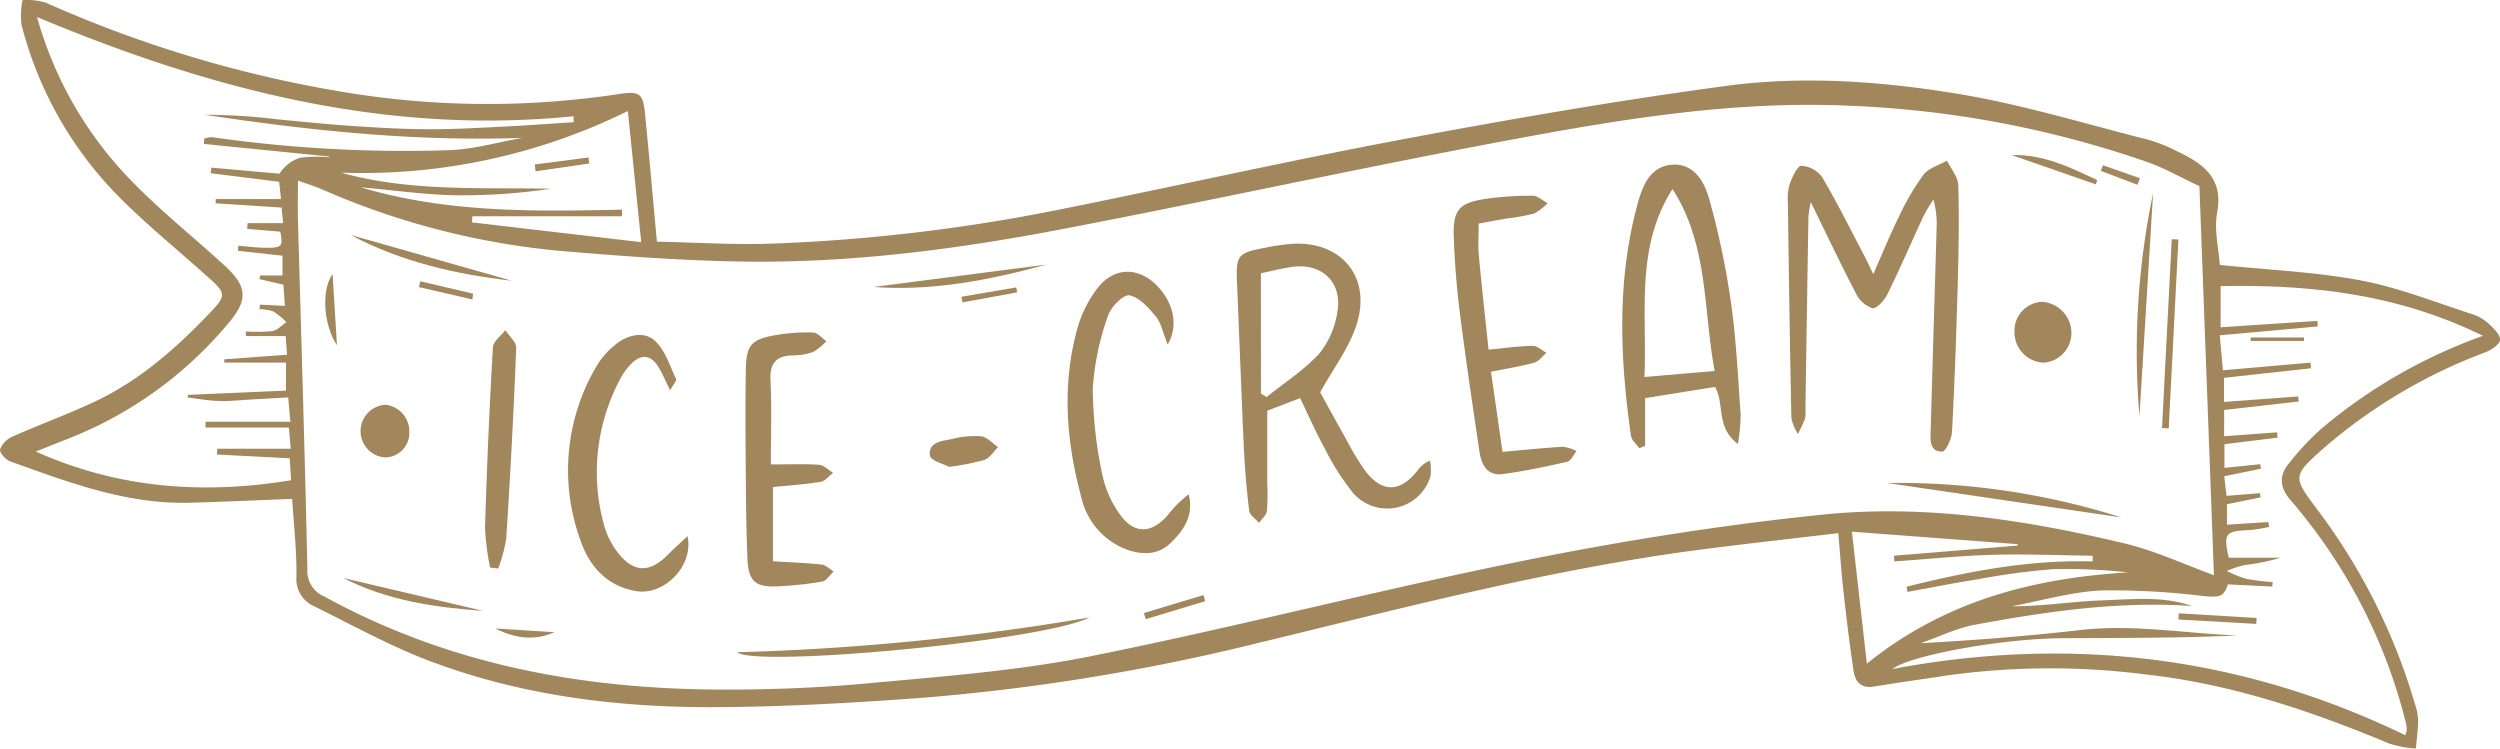 <?xml version="1.0" encoding="UTF-8"?>
<svg xmlns="http://www.w3.org/2000/svg" xmlns:xlink="http://www.w3.org/1999/xlink" id="Group_26" data-name="Group 26" width="356.634" height="106.805" viewBox="0 0 356.634 106.805">
  <defs>
    <clipPath id="clip-path">
      <rect id="Rectangle_11" data-name="Rectangle 11" width="356.634" height="106.805" fill="#937342"></rect>
    </clipPath>
    <clipPath id="clip-path-2">
      <rect id="Rectangle_10" data-name="Rectangle 10" width="356.634" height="106.805" transform="translate(0 0)" fill="#937342"></rect>
    </clipPath>
  </defs>
  <g id="Group_25" data-name="Group 25" clip-path="url(#clip-path)">
    <g id="Group_24" data-name="Group 24">
      <g id="Group_23" data-name="Group 23" clip-path="url(#clip-path-2)">
        <g id="Group_22" data-name="Group 22" opacity="0.86">
          <g id="Group_21" data-name="Group 21">
            <g id="Group_20" data-name="Group 20" clip-path="url(#clip-path-2)">
              <path id="Path_81" data-name="Path 81" d="M295.494,47.432a4.238,4.238,0,0,1-3.948,4.3,4.333,4.333,0,0,1-4.174-4.386,4.124,4.124,0,0,1,3.92-4.289,4.466,4.466,0,0,1,4.2,4.372" fill="#937342"></path>
              <path id="Path_82" data-name="Path 82" d="M55.025,57.742a3.818,3.818,0,0,1,3.366,3.871,3.488,3.488,0,0,1-3.521,3.64,3.765,3.765,0,0,1,.155-7.511" fill="#937342"></path>
              <path id="Path_83" data-name="Path 83" d="M267.225,39.109c1.314-2.968,2.4-5.646,3.676-8.229a35.387,35.387,0,0,1,3.5-5.962c.737-.956,2.2-1.349,3.34-2,.565,1.165,1.581,2.317,1.616,3.5.139,4.792.045,9.6-.089,14.392-.193,6.942-.439,13.885-.808,20.82-.054,1.006-.909,2.8-1.4,2.8-1.825.005-1.679-1.671-1.643-2.976.264-9.588.565-19.175.842-28.762a13.193,13.193,0,0,0-.445-4.226,23.644,23.644,0,0,0-1.375,2.274c-1.744,3.744-3.38,7.539-5.2,11.244-.422.858-1.53,2.089-2.125,1.988a4.08,4.08,0,0,1-2.351-2.1c-2.14-4.1-4.114-8.279-6.455-13.058a20.22,20.22,0,0,0-.328,2.11q-.229,13.771-.433,27.545a3.994,3.994,0,0,1-.054,1.233c-.272.761-.661,1.481-1,2.217a6.744,6.744,0,0,1-.944-2.223c-.217-10.25-.36-20.5-.5-30.754a7.594,7.594,0,0,1,.262-2.7c.368-.985,1.078-2.577,1.659-2.585a3.929,3.929,0,0,1,2.961,1.609c2.179,3.695,4.089,7.55,6.087,11.351.372.707.7,1.438,1.2,2.48" fill="#937342"></path>
              <path id="Path_84" data-name="Path 84" d="M188.324,55.965c1.022,1.847,2.356,4.3,3.731,6.728a38.215,38.215,0,0,0,2.675,4.442c2.429,3.188,4.966,3.146,7.464.018a3.975,3.975,0,0,1,1.795-1.43,6.568,6.568,0,0,1,.063,2.244A6.435,6.435,0,0,1,193.1,70.409a34.674,34.674,0,0,1-4.111-6.418c-1.272-2.294-2.319-4.712-3.524-7.2l-4.687,1.8v10.38a29.894,29.894,0,0,1-.054,3.94c-.081.6-.73,1.124-1.122,1.683-.486-.575-1.321-1.108-1.4-1.733-.373-3.028-.624-6.078-.767-9.127-.363-7.753-.629-15.512-.966-23.267-.175-4.03.039-4.368,3.913-5.112a31.85,31.85,0,0,1,3.914-.57c7-.451,11.382,4.7,9.239,11.466-1.077,3.4-3.39,6.408-5.21,9.711m-8.448.172q.4.255.8.509c2.532-2.03,5.323-3.822,7.5-6.179a12.217,12.217,0,0,0,2.571-5.757c.862-4.359-2.1-7.255-6.469-6.625-1.531.221-3.037.617-4.408.9Z" fill="#937342"></path>
              <path id="Path_85" data-name="Path 85" d="M247.92,63.331c-3.2-2.4-1.854-5.69-3.262-8.135l-9.974,1.6V63.6l-.842.335c-.407-.592-1.091-1.144-1.181-1.781-1.578-11.118-2.039-22.229.985-33.2.7-2.557,1.847-5.314,5-5.465,3.092-.148,4.519,2.536,5.185,4.928a115.108,115.108,0,0,1,3.1,14.747c.752,5.307,1,10.689,1.381,16.044a28.752,28.752,0,0,1-.385,4.117m-9.335-36.352c-5.364,8.357-3.592,17.716-4.006,26.808l10.013-.861c-1.634-8.8-.864-17.941-6.007-25.947" fill="#937342"></path>
              <path id="Path_86" data-name="Path 86" d="M210.939,31.9c0,1.727-.108,3.136.02,4.523.409,4.42.906,8.831,1.391,13.459,2.241-.216,4.262-.511,6.288-.55.652-.012,1.317.648,1.976,1-.579.483-1.088,1.218-1.751,1.4-1.893.527-3.848.83-6.168,1.3.546,3.795,1.088,7.566,1.643,11.424,3.111-.273,5.883-.564,8.662-.722a5.682,5.682,0,0,1,1.9.617c-.437.525-.795,1.4-1.325,1.518-3.041.7-6.106,1.343-9.2,1.758-2.209.3-3.053-1.332-3.329-3.2-.974-6.613-1.96-13.226-2.8-19.857-.446-3.516-.72-7.065-.856-10.608-.154-4.024.693-5.019,4.608-5.6a45.789,45.789,0,0,1,6.651-.442c.707,0,1.414.689,2.122,1.062a7.333,7.333,0,0,1-1.943,1.485,28.8,28.8,0,0,1-3.883.7c-1.294.224-2.585.468-4.012.728" fill="#937342"></path>
              <path id="Path_87" data-name="Path 87" d="M166.576,49.151c-.664-1.647-.907-3.033-1.684-3.984-1.032-1.264-2.372-2.777-3.788-3.035-.851-.155-2.666,1.7-3.061,2.958A38.335,38.335,0,0,0,155.89,55.4a61.245,61.245,0,0,0,1.35,12.273,15.111,15.111,0,0,0,2.441,5.6c2.024,2.964,4.58,2.922,6.924.188a16.114,16.114,0,0,1,2.967-2.947c.772,3.075-.767,5.207-2.625,6.989-1.94,1.861-4.437,1.65-6.752.679a10.406,10.406,0,0,1-5.939-7.241c-2.168-7.992-2.8-16.111-.533-24.2a17.122,17.122,0,0,1,2.727-5.492c2.458-3.288,6.143-3.259,8.882-.192,2.133,2.39,2.764,5.471,1.244,8.094" fill="#937342"></path>
              <path id="Path_88" data-name="Path 88" d="M95.6,55.685c-.735-1.467-1.158-2.535-1.768-3.481-1.036-1.6-2.4-1.681-3.715-.376a9.147,9.147,0,0,0-1.728,2.391A28.251,28.251,0,0,0,86.164,74.9a11.445,11.445,0,0,0,1.828,3.746c2.33,3.111,4.678,3.17,7.374.4.788-.81,1.644-1.556,2.718-2.564.9,4.335-3.424,8.525-7.369,7.837-4.1-.715-6.6-3.468-7.875-7.14a29.169,29.169,0,0,1,2.206-24.857,11.388,11.388,0,0,1,2.925-3.3c1.678-1.3,3.972-1.81,5.506-.364,1.426,1.345,2.078,3.534,2.964,5.4.118.248-.4.8-.841,1.621" fill="#937342"></path>
              <path id="Path_89" data-name="Path 89" d="M109.967,66.253c2.607,0,4.758-.1,6.89.055.687.049,1.327.747,1.987,1.148-.587.444-1.127,1.173-1.769,1.279-2.187.363-4.409.5-6.811.751v10.58c2.379.147,4.674.226,6.953.472.6.065,1.143.643,1.713.986-.548.5-1.039,1.335-1.656,1.443a52.162,52.162,0,0,1-6.4.677c-3.06.151-4.1-.711-4.241-3.805-.2-4.542-.217-9.094-.254-13.642-.038-4.467-.058-8.935.015-13.4.056-3.534.746-4.369,4.184-4.98a26.635,26.635,0,0,1,5.407-.386c.645.018,1.265.8,1.9,1.238a8.015,8.015,0,0,1-1.9,1.543,8.589,8.589,0,0,1-2.915.486c-2.358.064-3.268,1.1-3.155,3.535.186,3.947.05,7.909.05,12.022" fill="#937342"></path>
              <path id="Path_90" data-name="Path 90" d="M69.915,80.963a35.873,35.873,0,0,1-.724-5.719q.388-12.858,1.123-25.7c.049-.849,1.16-1.636,1.779-2.452.541.853,1.581,1.727,1.547,2.557q-.544,13.59-1.423,27.166a21.807,21.807,0,0,1-1.151,4.283l-1.151-.131" fill="#937342"></path>
              <path id="Path_91" data-name="Path 91" d="M135.4,66.6c-.71-.39-2.651-.884-2.747-1.62-.253-1.929,1.743-2.058,3.141-2.353a13.069,13.069,0,0,1,4.151-.393c.859.1,1.623,1,2.43,1.548-.639.63-1.173,1.552-1.94,1.827a34.973,34.973,0,0,1-5.035.991" fill="#937342"></path>
              <path id="Path_92" data-name="Path 92" d="M316.664,37.795c6.865.709,13.571.979,20.1,2.207,5.453,1.025,10.7,3.146,16.021,4.85a6.329,6.329,0,0,1,2.313,1.4c.676.636,1.633,1.591,1.532,2.265s-1.263,1.419-2.109,1.75A75.619,75.619,0,0,0,331.6,63.829c-4.7,4.163-4.538,4.179-.86,9.086a86.293,86.293,0,0,1,13.829,27.743,7.458,7.458,0,0,1,.388,2.177c-.024,1.325-.207,2.647-.323,3.97a18.12,18.12,0,0,1-3.747-.714c-11.155-4.658-22.57-8.509-34.62-9.857a107.485,107.485,0,0,0-28.677.145c-3.416.535-6.845.986-10.254,1.56-1.841.31-2.683-.679-2.912-2.207-.563-3.747-1.014-7.512-1.44-11.278-.294-2.607-.47-5.228-.749-8.4-6.528.776-12.987,1.488-19.43,2.321-21.416,2.768-42.254,8.26-63.2,13.316a298.836,298.836,0,0,1-47.613,7.818c-9.885.746-19.807,1.311-29.715,1.369-13.944.082-27.734-1.6-40.872-6.542-5.686-2.137-11.059-5.119-16.525-7.819a4.241,4.241,0,0,1-2.592-4.248c.048-3.778-.39-7.563-.609-11.1-4.914.188-9.763.42-14.615.549-9.048.241-17.334-2.932-25.645-5.912C.789,65.573-.1,64.535.01,64.116a3.27,3.27,0,0,1,1.713-1.809c3.921-1.74,7.966-3.207,11.842-5.035,6.458-3.045,11.714-7.722,16.58-12.854,2.064-2.177,2.047-2.619-.149-4.6-4.173-3.769-8.562-7.315-12.551-11.266A53.766,53.766,0,0,1,3.059,3.484,11.89,11.89,0,0,1,3.214,0,10.7,10.7,0,0,1,6.463.348,173.9,173.9,0,0,0,50.209,13.323a124.529,124.529,0,0,0,38.02.1c3-.444,3.49-.163,3.79,2.838.592,5.913,1.1,11.834,1.691,18.214,5.462.107,11.052.48,16.619.272a253.815,253.815,0,0,0,40.306-4.755c16.51-3.3,32.94-7.017,49.485-10.122,15.334-2.878,30.726-5.553,46.186-7.623,10.927-1.463,22.036-.656,32.878,1.12,9.243,1.513,18.279,4.3,27.388,6.6a22.607,22.607,0,0,1,4.126,1.675c3.631,1.737,6.505,3.782,5.584,8.7-.457,2.44.227,5.094.382,7.455m-2.908-11.242c-2.729-1.276-5.031-2.6-7.493-3.463a147.321,147.321,0,0,0-42.448-8.009c-16.184-.735-32.014,1.83-47.772,4.76-21.429,3.986-42.728,8.663-64.135,12.772-15.106,2.9-30.36,4.924-45.784,4.7-8.17-.118-16.345-.7-24.492-1.381a109.233,109.233,0,0,1-35.6-8.88c-1.079-.48-2.221-.817-3.529-1.291,0,2.177-.043,3.993.007,5.808.458,16.538.983,33.074,1.338,49.614a3.959,3.959,0,0,0,2.47,3.935c17.39,9.544,36.209,13.1,55.787,13.244,7.267.055,14.568-.224,21.8-.894,10.6-.982,21.286-1.771,31.692-3.858,20.7-4.152,41.168-9.482,61.868-13.65,14.062-2.832,28.3-5.092,42.561-6.551,14.484-1.481,28.886.732,43.013,4.1,4.427,1.057,8.634,3.039,12.788,4.542-.687-18.4-1.381-36.979-2.073-55.5m9.83,47.922c.041.23.083.459.124.688a21.434,21.434,0,0,1-2.73.452c-3.555.143-3.813.443-3.038,3.952h7.377a30.083,30.083,0,0,1-5.167,1.05,16.6,16.6,0,0,0-2.5.829,16.942,16.942,0,0,0,2.706,1.109,37.451,37.451,0,0,0,3.858.494l-.078.622-6.323-.307c-.587,1.807-1.155,1.879-3.531,1.665a105.665,105.665,0,0,0-14.534-.8c-4.284.21-8.517,1.465-12.773,2.259,4.409.019,8.712-.706,13.034-.849,4.218-.139,8.529-.648,12.679.81-10.463-.717-20.724.777-30.927,2.666-2.661.493-5.183,1.739-7.769,2.639,7.737-.42,15.265-1.011,22.761-1.876,7.561-.872,14.981.5,22.472.772-8.33.383-16.647.35-24.964.393-8.612.044-21.664,2.41-24.324,4.4,25.473-4.8,49.874-1.838,73.18,9.436a3.317,3.317,0,0,0,.211-.7,4.224,4.224,0,0,0-.1-.98,77.116,77.116,0,0,0-16.431-31.8c-1.634-1.869-1.7-3.538-.286-5.282a38.8,38.8,0,0,1,4.735-5.044A74.517,74.517,0,0,1,354.2,47.908c-12.193-6-24.668-7.342-37.42-7.086v5.866l13.817-.911c.012.265.025.53.037.795l-13.976,1.264c.163,1.812.3,3.322.449,4.987L329.6,51.731l.075.806L317.263,53.9v3.437l10.59-.781.051.728-10.621,1.2V62.23l7.538-.553c.03.251.06.5.091.754l-7.585.934v3.376l5.1-.52q.051.321.1.642L317.3,67.941c.1.909.2,1.762.32,2.792l4.782-.379c.027.2.054.4.08.6l-4.8.974v2.922l5.9-.376M33.942,35.776c.018-.239.036-.479.055-.718,1.337.1,2.673.291,4.01.29,2.235,0,2.383-.224,1.978-2.3l-4.732-.4c.025-.274.051-.548.076-.822h5.062c-.094-.92-.163-1.6-.225-2.215L30.759,29q.009-.3.017-.606h9.309c-.1-.954-.183-1.666-.271-2.467l-9.763-1.214.1-.8,9.724.866a5.42,5.42,0,0,1,2.917-2.269,18.522,18.522,0,0,1,4.185-.073c-.007-.038-.015-.075-.022-.112L29.1,20.536q.009-.373.019-.747a3.338,3.338,0,0,1,1.082-.224,194.381,194.381,0,0,0,33.8,1.861c3.544-.118,7.058-1.15,10.585-1.763-15.319.562-30.383-1.035-45.4-3.292a85.642,85.642,0,0,1,10.326.643c3.525.346,7.051.706,10.584.944,3.626.244,7.261.46,10.894.479,3.547.019,7.1-.19,10.643-.365,3.4-.168,6.806-.421,10.208-.637l-.033-.851C55.07,19.29,30,12.774,5.287,2.43A54.235,54.235,0,0,0,18.771,25.819c4.138,4.26,8.819,7.991,13.211,12.009,3.369,3.081,3.456,4.972.465,8.441A56.65,56.65,0,0,1,10.618,62.221c-1.754.709-3.517,1.4-5.52,2.189,11.871,5.314,23.931,6.139,36.426,4.1-.08-1.251-.141-2.206-.2-3.135l-10.377-.535c.015-.276.031-.552.046-.828H41.479c-.091-1.009-.163-1.805-.273-3.025h-11.9c.007-.275.015-.549.022-.824H41.42c-.12-1.353-.2-2.308-.309-3.473-1.872.106-3.509.2-5.146.29-1.567.087-3.137.272-4.7.226-1.511-.044-3.015-.327-4.521-.505l.078-.371,13.974-.61V51.731h-8.8l-.006-.47L40.95,50.6c-.069-.9-.134-1.746-.2-2.656H35.074c0-.219,0-.438-.005-.658a22.811,22.811,0,0,0,3.792-.058c.714-.122,1.328-.826,1.987-1.268A10.41,10.41,0,0,0,39,44.429a6.338,6.338,0,0,0-1.979-.314c.021-.219.043-.437.064-.656l3.558.173c-.074-1.05-.146-2.076-.212-3.018l-3.424-.8L37.1,39.3h3.2V36.476l-6.359-.7m57.532-1.231C90.8,27.933,90.194,22,89.566,15.838a85.717,85.717,0,0,1-40.894,8.794c9.829,2.735,19.888,2.095,29.906,2.291a86.054,86.054,0,0,1-13.686.934c-4.489-.106-8.966-.74-13.448-1.143,12.186,3.645,24.734,3.473,37.291,3.192,0,.314-.01.627-.014.941H67.385q-.027.438-.056.877l24.145,2.821M298.525,80.088l-.012-.809c-4.744-.058-9.493-.268-14.233-.132-4.685.133-9.36.616-14.039.945l-.069-.816,17.663-1.451,0-.2-23.654-1.779c.746,6.578,1.421,12.533,2.134,18.822,11.177-8.994,23.778-12.192,37.259-13.012a79.834,79.834,0,0,0-10.725-.458,100.487,100.487,0,0,0-10.5,1.4c-3.427.545-6.833,1.219-10.249,1.837l-.111-.742c8.694-2.162,17.458-3.872,26.531-3.6" fill="#937342"></path>
              <path id="Path_93" data-name="Path 93" d="M155.419,88.082c-6.553,3.353-47.618,7.171-50.3,4.962a354.43,354.43,0,0,0,50.3-4.962" fill="#937342"></path>
              <path id="Path_94" data-name="Path 94" d="M302.637,73.817,269.223,68.9a105.328,105.328,0,0,1,33.414,4.918" fill="#937342"></path>
              <path id="Path_95" data-name="Path 95" d="M307.148,27.551q-.974,15.907-1.946,31.814a110.469,110.469,0,0,1,1.946-31.814" fill="#937342"></path>
              <path id="Path_96" data-name="Path 96" d="M310.757,34.167q-.69,13.475-1.379,26.948l-.958-.048q.694-13.467,1.39-26.935l.947.035" fill="#937342"></path>
              <path id="Path_97" data-name="Path 97" d="M124.6,40.939l24.687-3.195c-8.086,2.2-16.253,3.815-24.687,3.195" fill="#937342"></path>
              <path id="Path_98" data-name="Path 98" d="M72.986,40.044C64.969,39.134,57.2,37.326,50,33.514l22.985,6.53" fill="#937342"></path>
              <path id="Path_99" data-name="Path 99" d="M68.9,87.142c-6.849-.486-13.66-1.472-19.919-4.683L68.9,87.142" fill="#937342"></path>
              <path id="Path_100" data-name="Path 100" d="M286.96,22.118c4.465-.132,8.333,1.738,12.215,3.57l-.2.613L286.96,22.118" fill="#937342"></path>
              <path id="Path_101" data-name="Path 101" d="M48.068,49.263c-2.021-3.06-2.181-8.108-.623-10.164.195,3.176.4,6.61.623,10.164" fill="#937342"></path>
              <path id="Path_102" data-name="Path 102" d="M171.921,85.761l-8.481,2.565q-.131-.439-.259-.878l8.517-2.565q.111.439.223.878" fill="#937342"></path>
              <path id="Path_103" data-name="Path 103" d="M70.645,89.657l8.443.527c-2.834,1.277-5.628.875-8.443-.527" fill="#937342"></path>
              <path id="Path_104" data-name="Path 104" d="M67.393,42.719l-7.638-1.764c.066-.275.133-.549.2-.823l7.526,1.757-.087.83" fill="#937342"></path>
              <path id="Path_105" data-name="Path 105" d="M145.11,41.706,137.3,43.132c-.05-.268-.1-.536-.151-.8L144.973,41q.067.353.137.705" fill="#937342"></path>
              <path id="Path_106" data-name="Path 106" d="M304.91,26.358l-5.225-1.985.306-.8,5.282,1.856-.363.925" fill="#937342"></path>
              <path id="Path_107" data-name="Path 107" d="M321.865,89l-11.1-.624c.014-.294.029-.588.043-.882l11.1.664-.039.842" fill="#937342"></path>
              <path id="Path_108" data-name="Path 108" d="M321.091,48.144h7.594c0,.165,0,.33,0,.494h-7.658c.022-.164.043-.329.065-.494" fill="#937342"></path>
              <path id="Path_109" data-name="Path 109" d="M76.286,23.465l7.664-1c.038.287.074.573.112.86L76.4,24.431Z" fill="#937342"></path>
            </g>
          </g>
        </g>
      </g>
    </g>
  </g>
</svg>
